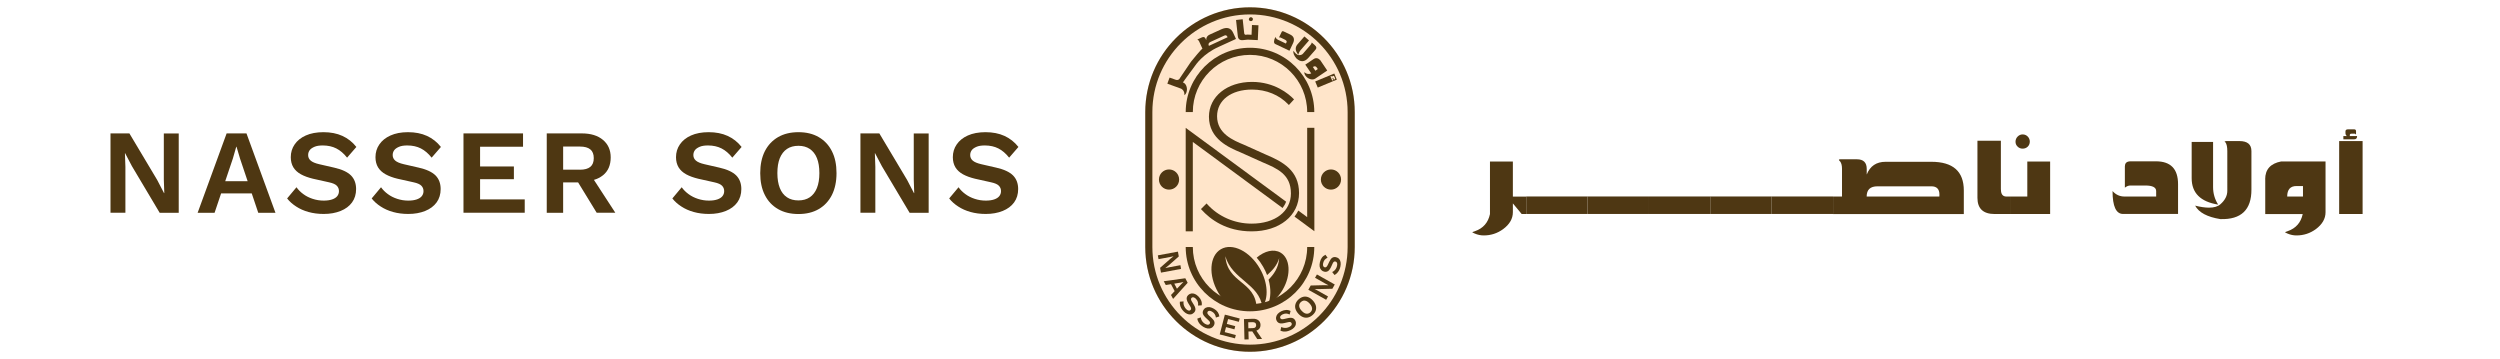 <?xml version="1.0" encoding="UTF-8"?> <svg xmlns="http://www.w3.org/2000/svg" xmlns:xlink="http://www.w3.org/1999/xlink" version="1.1" id="Layer_1" x="0px" y="0px" viewBox="0 0 369 53" style="enable-background:new 0 0 369 53;" xml:space="preserve"> <style type="text/css"> .st0{fill:#FFE5CA;} .st1{fill:#4E3713;} .st2{fill:#4E3712;} </style> <g> <g> <path class="st0" d="M184.5,51.92c-8.53,0-15.46-6.94-15.46-15.46V16.54c0-8.53,6.94-15.46,15.46-15.46s15.46,6.94,15.46,15.46 v19.92C199.96,44.99,193.03,51.92,184.5,51.92z"></path> <g> <g> <path class="st1" d="M193.99,16.54h-1.05c0-4.65-3.78-8.44-8.44-8.44s-8.44,3.78-8.44,8.44h-1.05c0-5.23,4.26-9.49,9.49-9.49 S193.99,11.31,193.99,16.54z"></path> </g> <g> <path class="st1" d="M189.83,29.77l-14.82-10.9v15.27h1.05V20.95l13.25,9.75C189.53,30.41,189.71,30.1,189.83,29.77z"></path> <path class="st1" d="M192.94,18.86v13.19l-1.31-0.97c-0.16,0.31-0.35,0.61-0.56,0.89l2.93,2.16V18.86H192.94z"></path> </g> <path class="st1" d="M186.89,22.84l-3.27-1.47c-1.58-0.65-3.98-1.64-3.98-4.21c0-2.36,2.07-3.94,5.16-3.94 c2.11,0,4.02,0.79,5.37,2.21l0.07,0.07l0.76-0.83l-0.06-0.06c-0.74-0.76-2.82-2.52-6.14-2.52c-3.68,0-6.36,2.16-6.36,5.14 c0,3.32,3.03,4.58,4.66,5.26l3.27,1.47c2.14,0.91,4.17,1.76,4.17,4.59c0,2.66-2.33,4.46-5.8,4.46c-2.53,0-4.94-1.06-6.59-2.91 l-0.06-0.07l-0.83,0.83l0.06,0.06c1.32,1.47,3.68,3.23,7.42,3.23c4.12,0,7-2.32,7-5.65C191.74,25.17,189.34,23.87,186.89,22.84z"></path> </g> <g> <g> <path class="st1" d="M174.32,39.69l-2.96,0.55l-0.13-0.71l1.55-1.36l0.44-0.35l0,0l-0.51,0.11l-1.71,0.32l-0.1-0.56l2.96-0.55 l0.13,0.71l-1.54,1.36l-0.44,0.35l0,0.01l0.51-0.11l1.71-0.32L174.32,39.69z"></path> <path class="st1" d="M171.77,41.51l3.18-0.44l0.35,0.67l-2.15,2.38l-0.31-0.58l1.49-1.57l0.34-0.34l0-0.01l-0.46,0.1l-2.14,0.35 L171.77,41.51z M172.73,41.74l0.41-0.22l0.77,1.46l-0.41,0.22L172.73,41.74z"></path> <path class="st1" d="M176.91,43.78c0.19,0.2,0.32,0.4,0.4,0.62c0.08,0.21,0.1,0.44,0.06,0.67l-0.54,0.03 c0.03-0.2,0.02-0.38-0.03-0.54c-0.05-0.16-0.14-0.31-0.28-0.45c-0.09-0.09-0.17-0.16-0.26-0.19c-0.08-0.04-0.16-0.05-0.22-0.04 c-0.07,0.01-0.12,0.04-0.17,0.09c-0.06,0.06-0.09,0.13-0.08,0.21c0,0.09,0.05,0.2,0.13,0.33l0.3,0.49 c0.16,0.26,0.23,0.49,0.23,0.67c-0.01,0.19-0.08,0.35-0.24,0.5c-0.14,0.14-0.3,0.22-0.47,0.24c-0.17,0.02-0.35-0.01-0.53-0.09 c-0.18-0.08-0.36-0.21-0.52-0.38c-0.15-0.15-0.26-0.31-0.35-0.47c-0.09-0.16-0.14-0.32-0.17-0.48s-0.04-0.31-0.02-0.46 l0.55-0.04c-0.02,0.12-0.02,0.24-0.01,0.37c0.02,0.13,0.06,0.25,0.12,0.38c0.06,0.13,0.14,0.24,0.24,0.35 c0.09,0.09,0.17,0.16,0.25,0.2c0.08,0.04,0.16,0.06,0.23,0.06c0.07-0.01,0.13-0.03,0.19-0.09c0.06-0.05,0.09-0.12,0.09-0.2 c0-0.08-0.03-0.18-0.11-0.3l-0.33-0.54c-0.09-0.16-0.16-0.3-0.19-0.44c-0.04-0.14-0.04-0.27-0.01-0.39 c0.03-0.12,0.1-0.23,0.21-0.34c0.13-0.12,0.28-0.2,0.45-0.23c0.17-0.03,0.35-0.01,0.54,0.07 C176.54,43.46,176.73,43.59,176.91,43.78z"></path> <path class="st1" d="M179.19,45.58c0.24,0.14,0.42,0.3,0.55,0.49c0.13,0.19,0.21,0.4,0.24,0.63l-0.51,0.17 c-0.03-0.2-0.09-0.37-0.18-0.51c-0.09-0.14-0.22-0.26-0.39-0.36c-0.11-0.06-0.21-0.1-0.3-0.12c-0.09-0.01-0.16-0.01-0.22,0.02 c-0.06,0.03-0.11,0.07-0.14,0.13c-0.04,0.07-0.05,0.15-0.02,0.23c0.03,0.08,0.1,0.18,0.21,0.29l0.42,0.39 c0.22,0.21,0.36,0.4,0.4,0.58c0.04,0.18,0.01,0.36-0.09,0.54c-0.1,0.17-0.23,0.29-0.39,0.36c-0.16,0.07-0.34,0.09-0.54,0.06 c-0.2-0.03-0.4-0.11-0.61-0.23c-0.18-0.11-0.33-0.23-0.46-0.36c-0.13-0.13-0.23-0.27-0.3-0.42c-0.07-0.15-0.12-0.29-0.14-0.44 l0.52-0.19c0.01,0.12,0.04,0.24,0.09,0.36c0.05,0.12,0.12,0.23,0.21,0.33c0.09,0.11,0.2,0.19,0.33,0.27 c0.11,0.06,0.21,0.1,0.3,0.12c0.09,0.02,0.17,0.02,0.23-0.01c0.07-0.02,0.12-0.07,0.16-0.13c0.04-0.07,0.05-0.14,0.03-0.22 c-0.02-0.08-0.08-0.16-0.19-0.26l-0.46-0.43c-0.13-0.13-0.23-0.25-0.31-0.37c-0.07-0.12-0.11-0.25-0.11-0.37 c0-0.13,0.04-0.25,0.11-0.38c0.09-0.15,0.21-0.27,0.37-0.34c0.16-0.07,0.34-0.1,0.54-0.08 C178.76,45.37,178.97,45.45,179.19,45.58z"></path> <path class="st1" d="M180.03,49.36l0.76-2.92l2.19,0.57l-0.13,0.49l-1.58-0.41l-0.19,0.72l1.24,0.33l-0.12,0.47l-1.24-0.33 l-0.19,0.74l1.64,0.43l-0.13,0.49L180.03,49.36z"></path> <path class="st1" d="M184.93,47.05c0.34-0.01,0.61,0.07,0.81,0.23c0.2,0.16,0.3,0.38,0.31,0.65c0.01,0.3-0.08,0.52-0.28,0.69 s-0.46,0.25-0.79,0.25l-0.06,0.04l-0.65,0.02l0.03,1.16l-0.62,0.02l-0.07-3.01L184.93,47.05z M184.9,48.43 c0.18,0,0.31-0.04,0.39-0.12c0.08-0.07,0.13-0.19,0.12-0.33c0-0.15-0.05-0.26-0.14-0.33c-0.09-0.07-0.22-0.1-0.4-0.1l-0.63,0.02 l0.02,0.88L184.9,48.43z M185.27,48.55l1.01,1.48l-0.71,0.02l-0.84-1.3L185.27,48.55z"></path> <path class="st1" d="M189.12,45.94c0.25-0.12,0.48-0.18,0.71-0.19c0.23-0.01,0.45,0.04,0.66,0.15l-0.14,0.52 c-0.18-0.09-0.36-0.13-0.52-0.14c-0.17,0-0.34,0.04-0.51,0.12c-0.11,0.06-0.2,0.12-0.26,0.18c-0.06,0.07-0.1,0.13-0.11,0.2 c-0.01,0.07,0,0.13,0.03,0.19c0.04,0.07,0.1,0.12,0.18,0.14c0.08,0.02,0.2,0.02,0.36-0.02l0.56-0.13 c0.3-0.07,0.53-0.07,0.71-0.01c0.17,0.06,0.31,0.19,0.4,0.38c0.09,0.18,0.11,0.35,0.08,0.53c-0.03,0.17-0.11,0.33-0.25,0.48 c-0.13,0.15-0.31,0.28-0.53,0.38c-0.19,0.09-0.37,0.15-0.55,0.19c-0.18,0.03-0.35,0.04-0.51,0.02 c-0.16-0.02-0.31-0.06-0.44-0.13l0.13-0.54c0.11,0.06,0.22,0.1,0.35,0.12c0.13,0.02,0.26,0.03,0.4,0.01 c0.14-0.02,0.27-0.06,0.4-0.12c0.11-0.05,0.2-0.11,0.27-0.18c0.07-0.06,0.11-0.13,0.12-0.2c0.02-0.07,0.01-0.13-0.03-0.2 c-0.03-0.07-0.09-0.12-0.16-0.15c-0.07-0.03-0.18-0.02-0.32,0.01l-0.61,0.14c-0.18,0.04-0.34,0.06-0.48,0.05 c-0.14-0.01-0.27-0.04-0.37-0.11c-0.11-0.07-0.19-0.17-0.26-0.3c-0.08-0.16-0.11-0.33-0.08-0.5c0.03-0.17,0.1-0.33,0.23-0.49 C188.71,46.19,188.89,46.06,189.12,45.94z"></path> <path class="st1" d="M191.66,44.2c0.22-0.2,0.45-0.33,0.69-0.39c0.24-0.06,0.49-0.04,0.73,0.05c0.24,0.09,0.47,0.25,0.69,0.49 c0.22,0.24,0.36,0.48,0.44,0.73c0.07,0.25,0.07,0.49,0,0.73c-0.07,0.24-0.22,0.46-0.44,0.66c-0.22,0.2-0.45,0.33-0.7,0.39 c-0.24,0.06-0.49,0.04-0.73-0.05c-0.24-0.09-0.47-0.25-0.69-0.49c-0.22-0.24-0.36-0.48-0.44-0.73 c-0.07-0.25-0.07-0.49,0.01-0.73S191.44,44.4,191.66,44.2z M192.01,44.58c-0.13,0.12-0.2,0.24-0.24,0.38 c-0.03,0.14-0.02,0.29,0.04,0.44c0.06,0.16,0.16,0.32,0.32,0.48c0.15,0.16,0.3,0.28,0.45,0.35s0.3,0.1,0.44,0.07 c0.14-0.02,0.27-0.09,0.4-0.21c0.12-0.11,0.2-0.24,0.23-0.38c0.03-0.14,0.02-0.29-0.04-0.44c-0.06-0.16-0.17-0.32-0.32-0.48 c-0.15-0.17-0.3-0.28-0.45-0.35c-0.15-0.07-0.3-0.09-0.44-0.07C192.27,44.4,192.14,44.47,192.01,44.58z"></path> <path class="st1" d="M194.38,40.51l2.63,1.48l-0.35,0.63l-2.06,0.05l-0.56-0.01l0,0l0.46,0.24l1.52,0.86l-0.28,0.49l-2.63-1.48 l0.35-0.63l2.06-0.05l0.56,0.02l0-0.01l-0.46-0.24L194.1,41L194.38,40.51z"></path> <path class="st1" d="M194.82,38.7c0.06-0.27,0.16-0.49,0.29-0.67s0.31-0.32,0.52-0.43l0.32,0.43c-0.18,0.09-0.32,0.2-0.43,0.32 c-0.1,0.13-0.18,0.29-0.22,0.48c-0.03,0.12-0.03,0.23-0.02,0.32c0.01,0.09,0.04,0.16,0.09,0.21c0.05,0.05,0.1,0.08,0.17,0.1 c0.08,0.02,0.15,0,0.22-0.05c0.07-0.05,0.14-0.15,0.21-0.29l0.25-0.52c0.13-0.28,0.27-0.46,0.43-0.56 c0.16-0.1,0.34-0.12,0.54-0.08c0.19,0.04,0.35,0.13,0.46,0.26c0.12,0.13,0.19,0.3,0.22,0.49s0.02,0.41-0.03,0.65 c-0.04,0.21-0.11,0.39-0.2,0.55c-0.09,0.16-0.19,0.3-0.3,0.41c-0.12,0.12-0.24,0.2-0.37,0.27l-0.34-0.44 c0.11-0.05,0.21-0.11,0.31-0.2c0.1-0.08,0.18-0.19,0.25-0.31c0.07-0.12,0.12-0.25,0.15-0.39c0.03-0.12,0.04-0.23,0.03-0.32 c-0.01-0.09-0.04-0.16-0.08-0.22c-0.04-0.05-0.1-0.09-0.18-0.11c-0.08-0.02-0.15-0.01-0.22,0.03c-0.07,0.04-0.13,0.13-0.19,0.26 l-0.26,0.57c-0.08,0.16-0.17,0.3-0.26,0.41c-0.09,0.11-0.2,0.18-0.32,0.22c-0.12,0.04-0.25,0.05-0.4,0.01 c-0.18-0.04-0.32-0.12-0.44-0.25c-0.12-0.13-0.2-0.29-0.24-0.49C194.75,39.18,194.76,38.95,194.82,38.7z"></path> </g> </g> <path class="st1" d="M184.5,51.92c-8.53,0-15.46-6.94-15.46-15.46V16.54c0-8.53,6.94-15.46,15.46-15.46s15.46,6.94,15.46,15.46 v19.92C199.96,44.99,193.03,51.92,184.5,51.92z M184.5,2.13c-7.95,0-14.41,6.46-14.41,14.41v19.92c0,7.95,6.46,14.41,14.41,14.41 s14.41-6.46,14.41-14.41V16.54C198.91,8.6,192.45,2.13,184.5,2.13z"></path> <g> <path class="st1" d="M186.33,45.32c0.93-1.3,0.83-3.6-0.38-5.69c-1.47-2.55-4.05-3.83-5.74-2.85c-1.7,0.98-1.88,3.85-0.4,6.4 c1.44,2.5,3.98,3.07,5.67,2.22c-0.21-3.96-4.31-3.54-4.62-7.58C181.87,41.32,185.85,41.83,186.33,45.32z"></path> <path class="st1" d="M189.34,42.74c1.26-2.18,1.1-4.62-0.34-5.46c-1-0.58-2.35-0.24-3.51,0.75c0.35,0.4,0.67,0.85,0.95,1.34 c0.23,0.4,0.43,0.81,0.58,1.23c0.78-0.67,1.48-1.43,1.79-2.51c-0.11,1.46-0.78,2.37-1.57,3.19c0.38,1.35,0.35,2.67-0.09,3.71 C187.97,44.52,188.75,43.75,189.34,42.74z"></path> </g> <g> <path class="st1" d="M184.5,45.95c-5.23,0-9.49-4.26-9.49-9.49h1.05c0,4.65,3.78,8.44,8.44,8.44s8.44-3.78,8.44-8.44h1.05 C193.99,41.69,189.73,45.95,184.5,45.95z"></path> </g> <circle class="st1" cx="172.55" cy="26.5" r="1.49"></circle> <circle class="st1" cx="196.45" cy="26.5" r="1.49"></circle> </g> <g> <path class="st1" d="M174.91,11.72l1.48-2.01c0.05-0.06,1.1-1.73,3.5-2.8l2.54-1.16l-0.41-0.9c-0.33-0.73-0.91-0.9-1.74-0.53 l-1.74,0.79c-0.35,0.16-0.52,0.43-0.5,0.81l-0.1-0.21c-0.11-0.24-0.29-0.31-0.54-0.19l-0.63,0.29c-0.03,0.02-0.05,0.03-0.04,0.04 c0.01,0.01,0.03,0.03,0.08,0.04c0.07,0.04,0.14,0.12,0.19,0.24l0.48,1.06v0c-0.2,0.09-1.27,1.41-1.63,1.85 c-0.07,0.08-0.13,0.17-0.19,0.26l-1.48,2.19v0c-0.09,0.26-0.38,0.39-0.63,0.29l-0.92-0.33l-0.33,0.9l2.06,0.75 c0.31,0.19,0.46,0.47,0.46,0.83c0,0.07,0,0.11,0,0.12c0.01,0,0.04-0.02,0.09-0.07c0.09-0.1,0.16-0.21,0.2-0.33 c0.1-0.28,0.11-0.57,0.03-0.85c-0.09-0.32-0.27-0.53-0.52-0.63l-0.03-0.01C174.61,12.18,174.88,11.76,174.91,11.72z M178.66,6.19 l2.05-0.94c0.2-0.09,0.35-0.04,0.45,0.17c0.01,0.02,0.02,0.05,0.03,0.08l-2.76,1.27C178.31,6.51,178.39,6.32,178.66,6.19z"></path> <path class="st1" d="M184.62,3.12c0.08,0,0.16-0.02,0.21-0.07c0.07-0.06,0.1-0.14,0.1-0.23c0-0.05-0.02-0.11-0.05-0.15 c-0.06-0.08-0.14-0.13-0.24-0.13c-0.08,0-0.15,0.02-0.21,0.08c-0.07,0.07-0.1,0.15-0.1,0.24c0,0.05,0.02,0.1,0.05,0.15 C184.45,3.07,184.53,3.11,184.62,3.12z"></path> <path class="st1" d="M184.73,5.13l-0.68-0.03l0,0.01l-0.15,0.02c-0.15,0.02-0.24-0.07-0.26-0.26l-0.22-2.03l-0.98,0.11l0.26,2.38 c0.05,0.45,0.31,0.65,0.79,0.59l0.66-0.07l1.5,0.07l0.1-2.19l-0.96-0.04L184.73,5.13z"></path> <path class="st1" d="M190.42,5.09l-0.95-0.45c-0.14-0.07-0.25-0.04-0.3,0.08l-0.39,0.81c0.09-0.02,0.18-0.02,0.25,0.02l0.56,0.27 c0.27,0.13,0.38,0.26,0.31,0.4l-0.1,0.21l-1.19-0.57c-0.18-0.09-0.3-0.23-0.36-0.42c-0.27,0.58-0.28,0.93-0.01,1.06l2.08,0.99 l0.54-1.13C191.12,5.78,190.98,5.36,190.42,5.09z"></path> <path class="st1" d="M191.97,7.4l1.24-1.43l-0.68-0.59l-1,1.14c-0.41,0.47-0.37,0.99,0.11,1.56C191.69,7.83,191.8,7.6,191.97,7.4z "></path> <path class="st1" d="M193.12,8.53l1.06-1.21c0.18-0.21,0.15-0.43-0.11-0.65l-0.41-0.36c-0.04-0.03-0.06-0.04-0.07-0.03 c-0.01,0.01,0,0.02,0.01,0.04c-0.01,0.09-0.07,0.2-0.18,0.33l-1.09,1.26c-0.13,0.16-0.33,0.23-0.58,0.23 c-0.15,0-0.3-0.07-0.46-0.2c-0.12-0.11-0.25-0.26-0.38-0.45c-0.07,0.32,0.07,0.69,0.43,1.12C191.96,9.2,192.56,9.17,193.12,8.53z"></path> <path class="st1" d="M194.86,8.87c-0.32-0.32-0.65-0.37-0.99-0.14l-1.21,0.81l0.88,1.3c-0.34,0.14-0.65,0.1-0.94-0.12 c-0.05-0.04-0.09-0.06-0.09-0.07c-0.01,0.01-0.01,0.05,0.01,0.12c0.02,0.13,0.07,0.25,0.14,0.36c0.17,0.25,0.39,0.42,0.67,0.53 c0.32,0.11,0.59,0.09,0.81-0.06l1.76-1.19L194.86,8.87z M194.15,10.44l-0.37-0.55c0.24-0.16,0.44-0.14,0.58,0.08l0.15,0.22 L194.15,10.44z"></path> <rect x="194.25" y="11.38" transform="matrix(0.923 -0.384 0.384 0.923 10.461 76.11)" class="st1" width="3.05" height="0.98"></rect> </g> <path class="st0" d="M196.6,11.36c0.01-0.06,0.05-0.1,0.12-0.13l0.07-0.03c0.06-0.03,0.11,0,0.15,0.08l0.12,0.29 c0.03,0.06,0.01,0.1-0.05,0.13l-0.16,0.07l0.01-0.03c0.01-0.02,0.01-0.04,0-0.05l-0.06-0.15c-0.02-0.05-0.06-0.07-0.1-0.05 l-0.04,0.02l0.14,0.35c-0.1,0.04-0.17,0.02-0.21-0.07l-0.22-0.52l0.16-0.06L196.6,11.36z"></path> </g> <g> <path class="st1" d="M225.27,29.01v2.58h-0.67l-1.3-1.57v1.31c0,0.95-0.48,1.78-1.44,2.49c-0.85,0.62-1.8,0.93-2.86,0.93 c-0.44,0-0.89-0.09-1.33-0.28c-0.24-0.09-0.35-0.17-0.35-0.21c0.03-0.01,0.16-0.06,0.39-0.14c1.21-0.42,1.94-1.26,2.21-2.52v-7.76 h3.38v5.18H225.27z"></path> <path class="st1" d="M225.27,31.58v-2.58h9.06v2.58H225.27z"></path> <path class="st1" d="M234.33,31.58v-2.58h9.06v2.58H234.33z"></path> <path class="st1" d="M243.39,31.58v-2.58h9.06v2.58H243.39z"></path> <path class="st1" d="M252.44,31.58v-2.58h9.06v2.58H252.44z"></path> <path class="st1" d="M261.5,31.58v-2.58h9.06v2.58H261.5z"></path> <path class="st1" d="M270.56,29.01h1.32V24.9c0-0.46-0.09-0.81-0.26-1.05c-0.13-0.12-0.2-0.21-0.2-0.26 c0.01-0.05,0.07-0.08,0.2-0.08h2.45c0.97,0,1.46,0.47,1.46,1.42v0.83c0.5-1.26,1.43-1.88,2.79-1.88h6.74c3.2,0,4.8,1.41,4.8,4.24 v3.48h-19.3V29.01z M286.25,29.01c0.01-0.1,0.01-0.2,0.01-0.29c0-0.81-0.4-1.22-1.19-1.22h-7.95c-1.07,0-1.6,0.5-1.6,1.51H286.25z"></path> <path class="st1" d="M295.34,27.99c0,0.68,0.27,1.02,0.81,1.02h0.67v2.58h-2.4c-1.7,0-2.55-0.8-2.55-2.39v-8.43h3.46V27.99z"></path> <path class="st1" d="M296.82,29.01h2.41v-5.17h3.37v7.75h-5.78V29.01z M297.49,20.92c0-0.29,0.1-0.54,0.31-0.76 c0.21-0.21,0.45-0.32,0.74-0.32c0.3,0,0.56,0.11,0.76,0.32c0.2,0.21,0.3,0.46,0.3,0.76c-0.01,0.29-0.11,0.54-0.31,0.73 s-0.45,0.29-0.75,0.29c-0.29,0-0.54-0.1-0.74-0.3C297.59,21.44,297.49,21.2,297.49,20.92z"></path> <path class="st1" d="M313.64,24.53c0-0.48,0.28-0.72,0.85-0.72h3.72c2.18,0,3.27,1.12,3.27,3.37v4.4h-8.12 c-1.03,0-1.55-1.13-1.55-3.38c0.48,0.54,1.07,0.81,1.78,0.81h4.66V28.2c0-0.54-0.53-0.82-1.6-0.82h-2.19 c-0.3,0-0.57,0.11-0.83,0.32V24.53z"></path> <path class="st1" d="M323.49,20.95h3.16v6.67c0,0.93,0.25,1.79,0.75,2.58c-2.61-0.42-3.91-1.72-3.91-3.9V20.95z M327.73,32.34 c-1.94-0.31-3.18-0.97-3.73-1.99c0.79,0.2,1.48,0.3,2.05,0.3c0.75,0,1.31-0.17,1.69-0.51c0.67-0.59,1.01-1.25,1.01-1.97V22.3 c0-0.6-0.09-1.03-0.27-1.29c-0.08-0.03-0.12-0.07-0.12-0.1c0-0.04,0.08-0.07,0.25-0.09h1.92c1.19,0,1.78,0.49,1.78,1.48v5.68 C332.32,30.97,330.79,32.43,327.73,32.34z"></path> <path class="st1" d="M334.34,26.46c0-1.46,0.79-2.33,2.36-2.63h6.55v7.5c0,0.95-0.48,1.78-1.43,2.49c-0.85,0.62-1.8,0.93-2.86,0.93 c-0.45,0-0.89-0.09-1.33-0.28c-0.24-0.09-0.35-0.17-0.35-0.21c0.03-0.01,0.16-0.06,0.38-0.14c1.21-0.42,1.95-1.26,2.22-2.52h-5.53 V26.46z M337.59,29.01h2.33v-1.55h-0.94C338.06,27.45,337.59,27.97,337.59,29.01z"></path> <path class="st1" d="M345.26,20.82h3.46v10.77h-3.46V20.82z M346.4,20.08c-0.14-0.09-0.21-0.25-0.21-0.46v-0.23 c0-0.2,0.13-0.3,0.38-0.3h0.9c0.19,0,0.28,0.09,0.28,0.28v0.49l-0.07-0.06c-0.05-0.05-0.09-0.07-0.14-0.07h-0.46 c-0.17,0-0.25,0.07-0.25,0.22v0.13h1.08c0,0.32-0.14,0.48-0.42,0.48h-1.61v-0.48H346.4z"></path> </g> <g> <path class="st2" d="M26.38,19.69v11.72h-2.81l-4.1-6.89l-1.01-1.92h-0.02l0.07,2.02v6.78h-2.2V19.69h2.79l4.1,6.87l1.01,1.94h0.04 l-0.07-2.02v-6.78H26.38z"></path> <path class="st2" d="M29.17,31.41l4.28-11.72h2.93l4.28,11.72h-2.54l-2.68-7.97l-0.53-1.78h-0.04l-0.5,1.74l-2.7,8.01H29.17z M31.69,28.55v-1.81h6.43v1.81H31.69z"></path> <path class="st2" d="M47.73,19.51c1.07,0,2,0.18,2.81,0.55c0.81,0.37,1.49,0.91,2.06,1.63l-1.37,1.58 c-0.49-0.62-1.02-1.07-1.59-1.36s-1.24-0.44-2-0.44c-0.5,0-0.91,0.06-1.23,0.2s-0.56,0.3-0.71,0.51c-0.15,0.21-0.22,0.45-0.22,0.71 c0,0.32,0.12,0.59,0.37,0.81c0.25,0.22,0.67,0.4,1.28,0.54l2.18,0.5c1.16,0.26,1.99,0.65,2.5,1.16c0.5,0.51,0.75,1.18,0.75,2 c0,0.77-0.2,1.43-0.6,1.98c-0.4,0.55-0.97,0.97-1.69,1.26c-0.72,0.29-1.55,0.44-2.49,0.44c-0.82,0-1.57-0.1-2.25-0.29 s-1.29-0.46-1.82-0.81c-0.53-0.34-0.98-0.74-1.33-1.19l1.38-1.65c0.27,0.38,0.61,0.72,1.01,1.01c0.4,0.3,0.86,0.53,1.38,0.7 s1.06,0.26,1.63,0.26c0.49,0,0.9-0.06,1.23-0.17s0.59-0.27,0.76-0.48c0.17-0.21,0.26-0.46,0.26-0.75c0-0.31-0.1-0.57-0.31-0.79 c-0.21-0.22-0.59-0.39-1.15-0.51l-2.38-0.53c-0.69-0.17-1.28-0.38-1.77-0.65s-0.86-0.61-1.12-1.03c-0.25-0.42-0.38-0.92-0.38-1.5 c0-0.7,0.19-1.33,0.57-1.88c0.38-0.56,0.93-1,1.64-1.32S46.72,19.51,47.73,19.51z"></path> <path class="st2" d="M60.21,19.51c1.07,0,2,0.18,2.81,0.55c0.81,0.37,1.49,0.91,2.06,1.63l-1.37,1.58 c-0.49-0.62-1.02-1.07-1.59-1.36s-1.24-0.44-2-0.44c-0.5,0-0.91,0.06-1.23,0.2s-0.56,0.3-0.71,0.51c-0.15,0.21-0.22,0.45-0.22,0.71 c0,0.32,0.12,0.59,0.37,0.81c0.25,0.22,0.67,0.4,1.28,0.54l2.18,0.5c1.16,0.26,1.99,0.65,2.5,1.16c0.5,0.51,0.75,1.18,0.75,2 c0,0.77-0.2,1.43-0.6,1.98c-0.4,0.55-0.97,0.97-1.69,1.26c-0.72,0.29-1.55,0.44-2.49,0.44c-0.82,0-1.57-0.1-2.25-0.29 s-1.29-0.46-1.82-0.81c-0.53-0.34-0.98-0.74-1.33-1.19l1.38-1.65c0.27,0.38,0.61,0.72,1.01,1.01c0.4,0.3,0.86,0.53,1.38,0.7 s1.06,0.26,1.63,0.26c0.49,0,0.9-0.06,1.23-0.17s0.59-0.27,0.76-0.48c0.17-0.21,0.26-0.46,0.26-0.75c0-0.31-0.1-0.57-0.31-0.79 c-0.21-0.22-0.59-0.39-1.15-0.51l-2.38-0.53C58,26.22,57.41,26,56.92,25.73s-0.86-0.61-1.12-1.03c-0.25-0.42-0.38-0.92-0.38-1.5 c0-0.7,0.19-1.33,0.57-1.88c0.38-0.56,0.93-1,1.64-1.32S59.2,19.51,60.21,19.51z"></path> <path class="st2" d="M68.41,31.41V19.69h8.79v1.97h-6.34v2.91h4.99v1.88h-4.99v2.98h6.59v1.97H68.41z"></path> <path class="st2" d="M85.87,19.69c1.33,0,2.37,0.32,3.13,0.96c0.76,0.64,1.14,1.5,1.14,2.58c0,1.15-0.38,2.03-1.14,2.64 s-1.79,0.91-3.11,0.91l-0.25,0.14h-2.52v4.49H80.7V19.69H85.87z M85.59,25.05c0.69,0,1.2-0.14,1.54-0.42 c0.34-0.28,0.51-0.71,0.51-1.29c0-0.58-0.17-1.01-0.51-1.29s-0.85-0.42-1.54-0.42h-2.47v3.41H85.59z M87.02,25.56l3.8,5.84h-2.75 l-3.14-5.13L87.02,25.56z"></path> <path class="st2" d="M104.59,19.51c1.07,0,2,0.18,2.81,0.55c0.81,0.37,1.49,0.91,2.06,1.63l-1.37,1.58 c-0.49-0.62-1.02-1.07-1.59-1.36s-1.24-0.44-2-0.44c-0.5,0-0.91,0.06-1.23,0.2s-0.56,0.3-0.71,0.51c-0.15,0.21-0.22,0.45-0.22,0.71 c0,0.32,0.12,0.59,0.37,0.81c0.25,0.22,0.67,0.4,1.28,0.54l2.18,0.5c1.16,0.26,1.99,0.65,2.5,1.16c0.5,0.51,0.75,1.18,0.75,2 c0,0.77-0.2,1.43-0.6,1.98c-0.4,0.55-0.97,0.97-1.69,1.26c-0.72,0.29-1.55,0.44-2.49,0.44c-0.82,0-1.57-0.1-2.25-0.29 s-1.29-0.46-1.82-0.81c-0.53-0.34-0.98-0.74-1.33-1.19l1.38-1.65c0.27,0.38,0.61,0.72,1.01,1.01c0.4,0.3,0.86,0.53,1.38,0.7 s1.06,0.26,1.63,0.26c0.49,0,0.9-0.06,1.23-0.17s0.59-0.27,0.76-0.48c0.17-0.21,0.26-0.46,0.26-0.75c0-0.31-0.1-0.57-0.31-0.79 c-0.21-0.22-0.59-0.39-1.15-0.51l-2.38-0.53c-0.69-0.17-1.28-0.38-1.77-0.65s-0.86-0.61-1.12-1.03c-0.25-0.42-0.38-0.92-0.38-1.5 c0-0.7,0.19-1.33,0.57-1.88c0.38-0.56,0.93-1,1.64-1.32S103.58,19.51,104.59,19.51z"></path> <path class="st2" d="M117.85,19.51c1.16,0,2.16,0.24,3,0.73c0.84,0.49,1.49,1.18,1.94,2.08c0.46,0.9,0.68,1.98,0.68,3.23 s-0.23,2.33-0.68,3.23c-0.46,0.9-1.1,1.59-1.94,2.08c-0.84,0.49-1.84,0.73-3,0.73s-2.16-0.24-3.01-0.73 c-0.85-0.49-1.5-1.18-1.95-2.08c-0.46-0.9-0.68-1.98-0.68-3.23s0.23-2.33,0.68-3.23c0.46-0.9,1.11-1.59,1.95-2.08 C115.69,19.75,116.69,19.51,117.85,19.51z M117.85,21.52c-0.66,0-1.23,0.15-1.69,0.46c-0.46,0.31-0.81,0.76-1.06,1.36 c-0.24,0.6-0.36,1.33-0.36,2.21c0,0.86,0.12,1.6,0.36,2.2c0.24,0.6,0.59,1.06,1.06,1.37c0.46,0.31,1.02,0.46,1.69,0.46 c0.65,0,1.21-0.15,1.67-0.46c0.46-0.31,0.81-0.76,1.06-1.37c0.24-0.6,0.36-1.34,0.36-2.2c0-0.88-0.12-1.61-0.36-2.21 c-0.24-0.6-0.6-1.05-1.06-1.36C119.06,21.67,118.5,21.52,117.85,21.52z"></path> <path class="st2" d="M137.07,19.69v11.72h-2.81l-4.1-6.89l-1.01-1.92h-0.02l0.07,2.02v6.78H127V19.69h2.79l4.1,6.87l1.01,1.94h0.04 l-0.07-2.02v-6.78H137.07z"></path> <path class="st2" d="M145.45,19.51c1.07,0,2,0.18,2.81,0.55c0.81,0.37,1.49,0.91,2.06,1.63l-1.37,1.58 c-0.49-0.62-1.02-1.07-1.59-1.36s-1.24-0.44-2-0.44c-0.5,0-0.91,0.06-1.23,0.2s-0.56,0.3-0.71,0.51c-0.15,0.21-0.22,0.45-0.22,0.71 c0,0.32,0.12,0.59,0.37,0.81c0.25,0.22,0.67,0.4,1.28,0.54l2.18,0.5c1.16,0.26,1.99,0.65,2.5,1.16c0.5,0.51,0.75,1.18,0.75,2 c0,0.77-0.2,1.43-0.6,1.98c-0.4,0.55-0.97,0.97-1.69,1.26c-0.72,0.29-1.55,0.44-2.49,0.44c-0.82,0-1.57-0.1-2.25-0.29 s-1.29-0.46-1.82-0.81c-0.53-0.34-0.98-0.74-1.33-1.19l1.38-1.65c0.27,0.38,0.61,0.72,1.01,1.01c0.4,0.3,0.86,0.53,1.38,0.7 s1.06,0.26,1.63,0.26c0.49,0,0.9-0.06,1.23-0.17s0.59-0.27,0.76-0.48c0.17-0.21,0.26-0.46,0.26-0.75c0-0.31-0.1-0.57-0.31-0.79 c-0.21-0.22-0.59-0.39-1.15-0.51l-2.38-0.53c-0.69-0.17-1.28-0.38-1.77-0.65s-0.86-0.61-1.12-1.03c-0.25-0.42-0.38-0.92-0.38-1.5 c0-0.7,0.19-1.33,0.57-1.88c0.38-0.56,0.93-1,1.64-1.32S144.44,19.51,145.45,19.51z"></path> </g> </svg> 